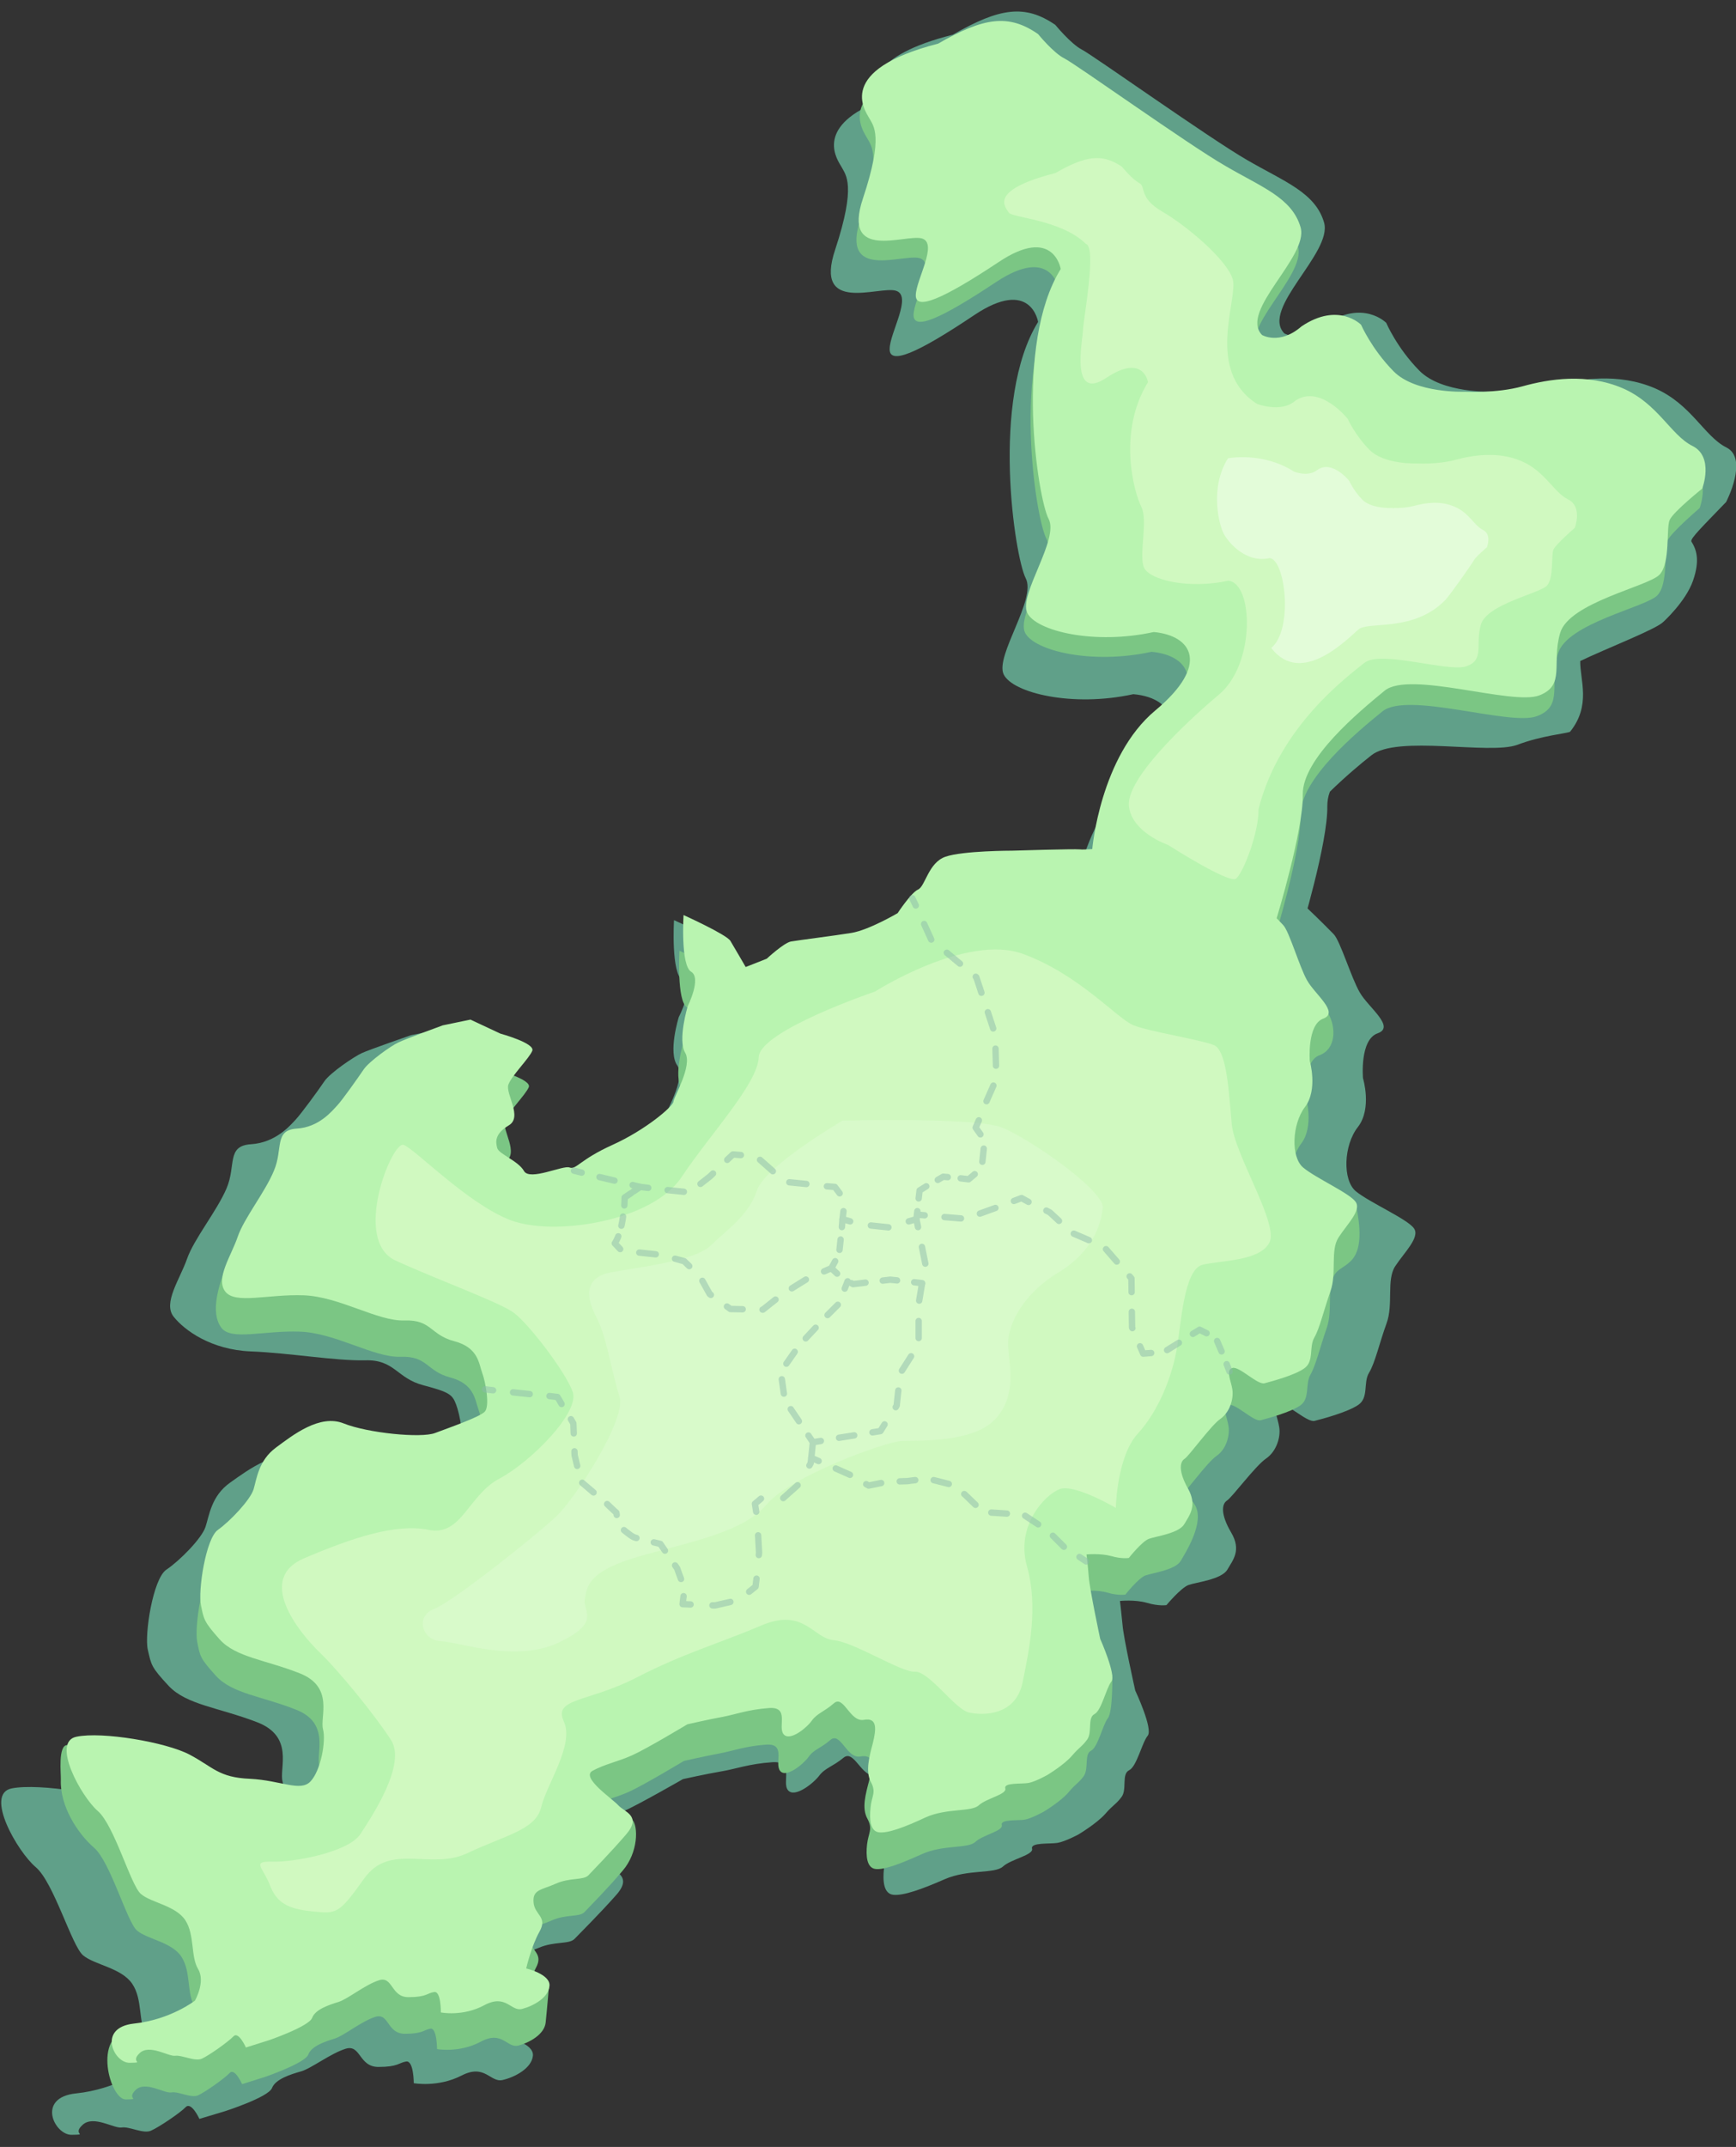 <?xml version="1.0" encoding="utf-8"?>
<!-- Generator: Adobe Illustrator 25.0.1, SVG Export Plug-In . SVG Version: 6.00 Build 0)  -->
<svg version="1.1" id="레이어_2" xmlns="http://www.w3.org/2000/svg" xmlns:xlink="http://www.w3.org/1999/xlink" x="0px"
	 y="0px" viewBox="0 0 545 673.6" style="enable-background:new 0 0 545 673.6;" xml:space="preserve">
<rect x="0" y="0" width="545" height="673.6" fill="#333333" stroke="none"/>
<style type="text/css">
	.st0{fill:#60A089;}
	.st1{fill:#7BC684;}
	.st2{fill:#B9F4B0;}
	.st3{fill:#D0F9C0;}
	.st4{fill:#E3FCD9;}
	.st5{opacity:0.4;}
	.st6{opacity:0.5;}
	.st7{fill:none;}
	.st8{fill:none;stroke:#8BBAA9;stroke-width:2;stroke-linecap:round;stroke-linejoin:round;}
	.st9{fill:none;stroke:#8BBAA9;stroke-width:2;stroke-linecap:round;stroke-linejoin:round;stroke-dasharray:4.895,5.873;}
	.st10{fill:none;stroke:#8BBAA9;stroke-width:2;stroke-linecap:round;stroke-linejoin:round;stroke-dasharray:6.041,7.249;}
	.st11{fill:none;stroke:#8BBAA9;stroke-width:2;stroke-linecap:round;stroke-linejoin:round;stroke-dasharray:6.204,7.445;}
	.st12{fill:none;stroke:#8BBAA9;stroke-width:2;stroke-linecap:round;stroke-linejoin:round;stroke-dasharray:5.758,6.91;}
	.st13{fill:none;stroke:#8BBAA9;stroke-width:2;stroke-linecap:round;stroke-linejoin:round;stroke-dasharray:4.677,5.612;}
	.st14{fill:none;stroke:#8BBAA9;stroke-width:2;stroke-linecap:round;stroke-linejoin:round;stroke-dasharray:5.262,6.314;}
	.st15{fill:none;stroke:#8BBAA9;stroke-width:2;stroke-linecap:round;stroke-linejoin:round;stroke-dasharray:4.849,5.819;}
	.st16{fill:none;stroke:#8BBAA9;stroke-width:2;stroke-linecap:round;stroke-linejoin:round;stroke-dasharray:2.924,3.509;}
	.st17{fill:none;stroke:#8BBAA9;stroke-width:2;stroke-linecap:round;stroke-linejoin:round;stroke-dasharray:5.192,6.23;}
	.st18{fill:none;stroke:#8BBAA9;stroke-width:2;stroke-linecap:round;stroke-linejoin:round;stroke-dasharray:5.116,6.139;}
	.st19{fill:none;stroke:#8BBAA9;stroke-width:2;stroke-linecap:round;stroke-linejoin:round;stroke-dasharray:5.374,6.449;}
	.st20{fill:none;stroke:#8BBAA9;stroke-width:2;stroke-linecap:round;stroke-linejoin:round;stroke-dasharray:5.538,6.646;}
	.st21{fill:none;stroke:#8BBAA9;stroke-width:2;stroke-linecap:round;stroke-linejoin:round;stroke-dasharray:3.426,4.111;}
	.st22{fill:none;stroke:#8BBAA9;stroke-width:2;stroke-linecap:round;stroke-linejoin:round;stroke-dasharray:4.142,4.971;}
	.st23{fill:none;stroke:#8BBAA9;stroke-width:2;stroke-linecap:round;stroke-linejoin:round;stroke-dasharray:5.36,6.432;}
	.st24{fill:none;stroke:#8BBAA9;stroke-width:2;stroke-linecap:round;stroke-linejoin:round;stroke-dasharray:3.546,4.255;}
	.st25{fill:none;stroke:#8BBAA9;stroke-width:2;stroke-linecap:round;stroke-linejoin:round;stroke-dasharray:4.352,5.223;}
	.st26{fill:none;stroke:#8BBAA9;stroke-width:2;stroke-linecap:round;stroke-linejoin:round;stroke-dasharray:5.145,6.174;}
	.st27{fill:none;stroke:#8BBAA9;stroke-width:2;stroke-linecap:round;stroke-linejoin:round;stroke-dasharray:5.188,6.225;}
	.st28{fill:none;stroke:#8BBAA9;stroke-width:2;stroke-linecap:round;stroke-linejoin:round;stroke-dasharray:4.831,5.797;}
	.st29{fill:none;stroke:#8BBAA9;stroke-width:2;stroke-linecap:round;stroke-linejoin:round;stroke-dasharray:5.346,6.415;}
	.st30{fill:none;stroke:#8BBAA9;stroke-width:2;stroke-linecap:round;stroke-linejoin:round;stroke-dasharray:3.256,3.908;}
	.st31{fill:none;stroke:#8BBAA9;stroke-width:2;stroke-linecap:round;stroke-linejoin:round;stroke-dasharray:4.531,5.437;}
	.st32{fill:none;stroke:#8BBAA9;stroke-width:2;stroke-linecap:round;stroke-linejoin:round;stroke-dasharray:4.555,5.466;}
</style>
<g>
	<g>
		<g>
			<path class="st0" d="M213.1,319.1c0,0,4.9-9.3,1.2-11.5c-3.7-2.2-2.7-18.9-2.7-18.9s14.8,6.6,16.2,8.7c1.3,2.1,5.3,8.7,5.3,8.7
				l7.3-2.8c0,0,6-5.3,8.4-5.7c2.4-0.4,14.8-1.8,20.8-2.8c6-1,15.9-6.5,15.9-6.5s4.6-6.8,7-7.8c2.4-1.1,3.4-8.9,9.4-10.9
				c6-2,23.1-2,23.1-2s21-0.6,23.4-0.4c2.3,0.2,21.2-1.7,28-0.3c6.8,1.4,18.8,5.7,23.2,8.6c4.4,2.9,17,15.4,19.1,17.6
				c2.1,2.2,5.5,13.7,8.2,18.3c2.6,4.6,11.3,10.8,5.6,12.8c-5.7,2-4.6,14.1-4.6,14.1s2.9,9.5-1.6,15.3c-4.5,5.7-4.9,16.7-0.6,20.2
				c4.3,3.5,16.2,8.7,18.2,11.6c2,2.8-3.1,7.6-5.9,11.9c-2.8,4.3-0.5,11.9-2.7,17.9c-2.2,6-3.6,12.4-5.5,15.5
				c-1.9,3.1,0,7.8-3.4,10.1c-3.4,2.3-11.3,4.4-13.7,5c-2.4,0.6-8.7-5.8-11.1-5.2c-2.4,0.6-0.4,4.2,0,7.2c0.5,3-0.8,7.5-4.1,9.8
				c-3.4,2.3-10.6,12.1-12.3,13.2c-1.7,1.1-2,4.4,1.3,10c3.3,5.6,0.6,8.6-1.2,11.7c-1.9,3.1-9.7,3.9-12.2,4.8
				c-2.4,0.9-6.9,6.3-6.9,6.3s-2.4,0.4-6.1-0.7c-3.8-1.1-8.5-0.6-8.5-0.6s0.4,3.2,0.8,7.4c0.3,4.2,4,20.7,4,20.7s5.7,12.1,3.9,14.2
				c-1.8,2.2-3.4,9.6-5.8,10.8c-2.5,1.2-0.6,6-2.4,8.4c-1.8,2.4-2.6,2.4-5.2,5.4c-2.7,3-8.4,6.4-8.4,6.4s-4.1,2.2-6.5,2.6
				c-2.4,0.4-8.5-0.2-8,1.8c0.6,2-6.6,3.3-9.1,5.6c-2.6,2.4-11,0.8-18.3,4c-7.3,3.2-13,5.2-16.1,4.9c-3.1-0.3-3.4-4.3-3-8.2
				c0.4-3.9,2.1-5,0.1-8.5c-2-3.5-0.7-8,0.6-12.8c1.3-4.8,1.7-8.7-3.1-7.9c-4.7,0.8-6.9-8.4-10.3-5.6c-3.4,2.8-5.8,3.2-7.6,5.6
				c-1.8,2.4-7.7,7.1-9.8,4.6c-2.1-2.5,2.2-9.3-5-8.8c-7.3,0.5-11.3,2.1-16.1,2.9c-4.7,0.8-11.9,2.4-11.9,2.4s-14.1,8.1-18.9,10.2
				c-4.9,2.1-9.6,2.9-13.8,5.1c-4.1,2.2,6.8,9.3,8.9,11.5c2.1,2.2,8.2,3.5,2.9,9.5c-5.3,6-11.4,12-13.1,13.8
				c-1.7,1.8-6.3,0.7-11.2,2.8c-4.9,2.1-8,1.9-7.6,6.1c0.3,4.3,4.9,4.8,2.1,9.7c-2.9,5-4.5,12.3-4.5,12.3s8.5,1.9,8.1,5.8
				c-0.4,3.9-5.6,6.7-9.5,7.6c-3.9,0.9-5.5-5.2-12.9-1.4c-7.4,3.8-15,2.4-15,2.4s0-7.2-2.4-6.8c-2.4,0.4-2.5,1.7-8.7,1.7
				c-6.2,0-5.5-7.2-10.3-5.7c-4.8,1.5-10.8,6.2-14,7.1c-3.2,0.9-8,2.4-9.1,5.2c-1.1,2.9-14.8,7.3-14.8,7.3l-8,2.4
				c0,0-2.5-5.5-4.3-3.7c-1.7,1.8-8.4,6.3-10.9,7.4c-2.4,1.1-6.8-1.4-9.2-1c-2.4,0.4-8.9-4-12.3-0.8c-3.4,3.1,2,3-3.4,3.1
				c-5.4,0.1-11.2-11.7,1.4-13c12.6-1.3,21-7.6,21-7.6s3.8-6.2,1.1-10.5c-2.7-4.2-1.1-11.3-4.5-16.3c-3.4-5-11.8-5.9-15.4-8.9
				c-3.6-3-9.2-22.9-14.9-27.7c-5.7-4.8-16.2-23-7.5-24.7c8.7-1.7,30.9,1.9,39,6.1c8.1,4.1,10.1,7.6,20.9,8.1
				c10.8,0.5,17.4,4.5,20.9,0.9c3.5-3.6,5.3-13.3,4.2-17.3c-1.1-4.1,3.8-14.1-8.1-18.6c-12-4.6-22-5.4-27.6-11.3
				c-5.6-6-5.5-6.6-6.6-11.4c-1.1-4.7,1.6-22.2,5.8-25.1c4.2-2.8,11.1-9.8,12.3-13.4c1.2-3.6,1.8-9.7,7.7-13.9
				c5.9-4.2,15.2-11.1,23.4-7.9c8.2,3.2,26.7,5.1,31.5,3.3c4.8-1.8,15.3-5.3,17.1-7.1c1.7-1.8,0.2-9.6-1-12.8
				c-1.2-3.2-2.1-3.9-10.4-6.1c-8.3-2.2-8.9-8.1-18.2-7.8c-9.4,0.2-23.5-2.3-35.9-2.8c-12.4-0.5-20.8-6.6-24.2-10.9
				c-3.4-4.3,2-11.8,4.2-18.1c2.2-6.3,9.3-14.9,12.4-22.1c3.1-7.2-0.1-13.4,7.7-13.9c7.8-0.5,12.3-5.9,14-7.7c1.7-1.8,7.2-9.3,9-12
				c1.8-2.7,9.4-7.8,11.8-8.9c2.4-1.1,15.4-5.6,15.4-5.6l9.5-1.9l10.4,4.7c0,0,12.1,3.3,11,5.8c-1,2.5-7.1,8.3-8.2,11.2
				c-1.1,2.9,5.1,10.8,0.1,13.6c-5,2.8-4.5,5.5-3.9,7.5c0.6,2,7.3,4.3,9.3,7.7c2,3.4,13.4-2,15.7-1.1c2.2,0.9,3.4-2.5,14.8-7.4
				c11.4-4.9,20.8-12.7,20.9-14.2c0.2-1.5,6.7-12,4.1-16.3C209.6,330.3,213.1,319.1,213.1,319.1z"/>
		</g>
		<g>
			<path class="st1" d="M214.6,326.9c0,0,4.5-8.8,1.1-10.8c-3.3-2-2.4-17.8-2.4-17.8s13.5,6.1,14.7,8.1c1.2,2,4.8,8.2,4.8,8.2
				l6.6-2.6c0,0,5.5-5,7.6-5.4c2.2-0.4,13.5-1.8,19-2.7c5.5-0.9,14.5-6.2,14.5-6.2s4.2-6.4,6.4-7.4c2.2-1,3.1-8.4,8.6-10.3
				c5.4-1.9,21-1.9,21-1.9s19.2-0.6,21.3-0.4c2.1,0.2,19.3-1.7,25.5-0.4c6.2,1.3,17.1,5.3,21.1,8c4,2.7,15.4,14.5,17.3,16.5
				c1.9,2.1,13,12,15.4,16.4c2.4,4.3,2.3,11-2.9,12.9c-5.2,1.9-4.2,13.3-4.2,13.3s2.6,9-1.5,14.4c-4.1,5.4-4.5,15.8-0.6,19
				c3.9,3.3,17-3.5,17.7-0.3c4.3,20.2-4.1,18.3-6.6,22.4c-2.6,4.1-0.5,11.2-2.5,16.8c-2,5.7-3.4,11.7-5.1,14.6
				c-1.7,2.9-0.1,7.4-3.1,9.6c-3.1,2.2-10.3,4.1-12.5,4.7c-2.2,0.6-7.9-5.4-10.1-4.8c-2.2,0.6-0.4,3.9,0,6.8
				c0.4,2.8-0.7,7.1-3.8,9.2c-3.1,2.2-9.7,11.5-11.2,12.5c-1.5,1,1.5-2.3,4.5,3c3,5.3-2.8,14.5-4.5,17.4c-1.7,2.9-8.9,3.8-11.1,4.6
				c-2.2,0.8-6.3,6-6.3,6s-2.2,0.4-5.6-0.6c-3.4-1-7.7-0.5-7.7-0.5s0.4,3,0.7,7c0.3,4,8.5,19.4,8.5,19.4s0.2,11.5-1.4,13.5
				c-1.6,2-3.1,9.1-5.3,10.2c-2.2,1.1-0.6,5.6-2.3,8c-1.7,2.3-2.4,2.2-4.8,5.1c-2.4,2.8-7.7,6-7.7,6s-3.8,2.1-5.9,2.5
				c-2.2,0.4-7.8-0.2-7.3,1.7c0.5,1.9-6,3.1-8.3,5.3c-2.4,2.2-10,0.8-16.7,3.8c-6.7,3-11.8,5-14.6,4.7c-2.8-0.3-3.1-4.1-2.7-7.7
				s1.9-4.8,0.1-8.1c-1.8-3.3-0.6-7.5,0.6-12.1c1.2-4.5,1.6-8.2-2.8-7.4c-4.3,0.8-6.2-7.9-9.4-5.2c-3.1,2.7-5.3,3-6.9,5.4
				c-1.7,2.3-7.1,6.7-8.9,4.3c-1.9-2.4,2.1-8.8-4.6-8.2c-6.6,0.5-10.3,2-14.7,2.8c-4.3,0.8-10.9,2.3-10.9,2.3s-12.8,7.7-17.3,9.7
				c-4.5,2-8.8,2.8-12.5,4.9c-3.8,2.1,11.7,1.7,13.6,3.8c1.9,2.1,1.9,10.3-3,16c-4.8,5.7-10.4,11.3-12,13c-1.6,1.7-5.7,0.6-10.2,2.6
				c-4.5,2-7.3,1.8-7,5.8c0.3,4,4.5,4.5,1.9,9.2c-2.6,4.7,4.2,5,4.2,5s-0.7,8.4-1.1,12.1c-0.4,3.7-5.1,6.3-8.6,7.2
				c-3.5,0.9-5-4.9-11.8-1.2c-6.8,3.6-13.7,2.3-13.7,2.3s0-6.8-2.1-6.4c-2.2,0.4-2.3,1.6-8,1.6c-5.7,0-4.9-6.7-9.3-5.3
				c-4.4,1.4-9.8,5.9-12.7,6.8c-2.9,0.9-7.3,2.3-8.3,5c-1,2.7-13.5,7-13.5,7l-7.3,2.3c0,0-2.3-5.2-3.9-3.5c-1.6,1.7-7.7,6-9.9,7
				c-2.2,1-6.2-1.3-8.4-0.9c-2.2,0.4-8.1-3.7-11.2-0.8c-3.1,3,1.8,2.9-3.1,3c-5,0.1-10.5-20.3,1-21.5c11.5-1.3,19.5,2,19.5,2
				s3.5-5.9,1-9.9c-2.4-4-1-10.6-4-15.3c-3-4.7-10.7-5.5-14-8.3c-3.2-2.8-8.3-21.5-13.5-26c-5.2-4.5-10.7-13.1-10.4-21.2
				c0.1-1.8-1-11.1,2.1-11c9.4,0.4,31.5,11.5,37.1,14.4c7.4,3.9,9.1,7.2,19,7.6c9.9,0.4,15.8,4.2,19,0.8c3.2-3.4,4.9-12.5,3.9-16.4
				c-1-3.8,3.5-13.3-7.3-17.5c-10.9-4.3-20-5-25.1-10.6c-5.1-5.6-5-6.2-5.9-10.7c-0.9-4.4,1.5-21,5.3-23.7
				c3.8-2.7,10.2-9.3,11.2-12.7c1.1-3.4,1.7-9.2,7-13.1c5.4-4,13.9-10.6,21.3-7.6c7.5,3,24.3,4.7,28.7,3c4.4-1.7,14-5,15.6-6.7
				c1.6-1.7,0.3-9.1-0.8-12.1c-1.1-3-1.3-8-8.8-10c-7.6-2-7.1-6.8-15.6-6.5c-8.5,0.3-20.4-7.5-31.7-7.9c-11.3-0.4-21.5,2.9-24.6-1.2
				c-3.1-4.1-1.5-11,0.6-17c2-5.9,11.9-14.2,14.8-20.9c2.8-6.8-0.1-12.7,7.1-13.2c7.1-0.5,11.2-5.6,12.8-7.3
				c1.6-1.7,6.6-8.8,8.3-11.3c1.7-2.5,8.6-7.4,10.8-8.4c2.2-1,14-5.4,14-5.4l8.7-1.8l9.4,4.4c0,0,11,3,10,5.4
				c-1,2.4-6.5,7.8-7.5,10.6c-1,2.8,4.6,10.2,0.1,12.8c-4.5,2.6-4.1,5.2-3.6,7.1c0.5,1.9,6.6,4,8.4,7.2c1.8,3.2,12.2-1.9,14.3-1.1
				c2,0.8,3.1-2.4,13.5-7.1c10.4-4.7,19-12,19.1-13.5c0.2-1.5,6.2-11.4,3.7-15.4C211.3,337.5,214.6,326.9,214.6,326.9z"/>
		</g>
		<path class="st0" d="M531.5,182.2c2.3-6.6,1-9.9-0.5-12.3c-0.5-0.9,4.1-5.3,10.9-12.4c0,0,7.1-13.6,0.1-17.1
			c-7-3.5-11-13.6-22.5-18.6c-11.5-4.9-23.7-3-32.3-0.6c-8.6,2.3-18.7,1.7-18.7,1.7s-15.8,0.6-22.9-6.6s-10.4-15-10.4-15
			s-7.3-7.5-19.2,0.5c-7.1,6.2-12.8,2.8-12.8,2.8c-7.5-7.7,15.1-25.2,12.5-34.7c-2.7-9.5-12.5-12.9-24.2-19.7
			c-11.8-6.8-48.3-32.8-51.8-34.6c-3.5-1.8-8.4-7.8-8.4-7.8c-9.5-6.5-17.4-5.4-32.2,3.1C272.9,17.5,273.3,27,275.3,32
			c-19.8,8.2-12.3,18.3-11.1,20.4c1.3,2.5,4.7,5.6-2,25.9c-6.8,20.3,13.6,11.4,19,12.9c5.4,1.5-1.9,13.2-1.9,18.3
			c-0.1,5.1,8.6,1.4,26.5-10.6c17.9-12,20.1,2.1,20.1,2.1c-15,24.3-7.3,73.8-3.9,80.4c3.5,6.6-9.7,24.4-6.9,30.2
			c2.8,5.8,21.5,10.4,40.7,6.2c6.9,0.6,11.7,3.8,11.7,9c-5,4.7-8.7,10.6-11.5,16.5c-17.4,14.9-20,44.3-20,44.3l24.2,0.1l35.4,22.5
			c0,0,3.3-10.9,5.8-21.9l6.9,4.4c0,0,8.6-28.3,8.4-39.8c0-1.4,0.2-2.9,0.8-4.5c4.8-4.7,9.7-8.8,13-11.4c8.1-6.5,37.1-0.1,45.8-3.3
			c7.7-2.9,15.1-3.5,16.6-4.1c6.7-8.3,3.1-16.3,3.2-22.2c8.3-4,23.9-10,26.1-12.3C522.1,195.2,529.2,188.8,531.5,182.2z"/>
		<path class="st1" d="M342.2,272.6c0,0,2.5-29.1,19.8-43.5c17.3-14.4,11.5-23.5-0.5-24.6c-18.7,4.1-36.9-0.3-39.7-6
			c-2.8-5.7,10.1-23,6.7-29.5c-3.4-6.4-10.9-54.7,3.8-78.4c0,0-2.1-13.7-19.6-2.1s-25.9,15.3-25.9,10.3c0.1-4.9,7.1-16.4,1.9-17.8
			c-5.2-1.5-25.1,7.3-18.5-12.5s3.3-22.8,2-25.2c-1.3-2.4-10.8-15.1,21.6-23.4c14.4-8.3,22.2-9.4,31.4-3c0,0,4.8,5.9,8.2,7.6
			c3.4,1.7,39,27.1,50.5,33.7c11.5,6.6,21,9.9,23.6,19.2c2.6,9.3-19.4,26.3-12.1,33.8c0,0,5.5,3.3,12.4-2.7
			c11.6-7.8,18.7-0.5,18.7-0.5s3.3,7.5,10.2,14.6c6.9,7,22.3,6.4,22.3,6.4s9.8,0.6,18.2-1.7c8.3-2.3,20.3-4.2,31.4,0.6
			c11.2,4.8,15.1,14.7,21.9,18.1c6.8,3.4,3.1,13.4,3.1,13.4s-8.9,7.6-10.1,10.2c-1.2,2.6,0.4,13.5-3.2,17.2
			c-3.5,3.7-28.4,8.7-31.2,18.3s1.9,16.4-6.6,19.6c-8.4,3.2-40.6-7.9-48.5-1.5c-7.9,6.4-25.9,21.3-25.7,32.6
			c0.2,11.3-8.2,38.8-8.2,38.8l-34.5-21.9L342.2,272.6z"/>
		<path class="st2" d="M534.4,153.3c0,0,3.8-10-3.1-13.4c-6.8-3.4-10.8-13.3-21.9-18.1c-11.2-4.8-23.1-2.9-31.4-0.6
			c-8.3,2.3-18.2,1.7-18.2,1.7s-15.4,0.6-22.3-6.4c-6.9-7-10.2-14.6-10.2-14.6s-7.1-7.3-18.7,0.5c-6.9,6-12.4,2.7-12.4,2.7
			c-7.3-7.5,14.8-24.6,12.1-33.8C405.6,62,396,58.7,384.6,52c-11.5-6.6-47-32-50.5-33.7c-3.4-1.7-8.2-7.6-8.2-7.6
			c-9.2-6.4-17-5.3-31.4,3c-32.4,8.3-22.9,21-21.6,23.4c1.3,2.4,4.6,5.4-2,25.2c-6.6,19.8,13.2,11.1,18.5,12.5
			c5.2,1.5-1.8,12.9-1.9,17.8c-0.1,4.9,8.4,1.3,25.9-10.3c17.4-11.7,19.6,2.1,19.6,2.1c-14.7,23.7-7.2,72-3.8,78.4
			c3.4,6.4-9.5,23.8-6.7,29.5c2.8,5.7,21,10.1,39.7,6c12,1.1,17.8,10.2,0.5,24.6c-17.3,14.4-19.8,43.5-19.8,43.5l0,0
			c-1.9,0.1-3.3,0.2-3.8,0.1c-2.1-0.2-21.3,0.4-21.3,0.4s-15.6,0-21,1.9c-5.4,1.9-6.3,9.3-8.6,10.3c-2.2,1-6.4,7.4-6.4,7.4
			s-9,5.3-14.5,6.2c-5.5,0.9-16.8,2.3-19,2.7c-2.2,0.4-7.6,5.4-7.6,5.4l-6.6,2.6c0,0-3.6-6.2-4.8-8.2c-1.2-2-14.7-8.1-14.7-8.1
			s-1,15.8,2.4,17.8c3.3,2-1.1,10.8-1.1,10.8s-3.2,10.6-0.8,14.6c2.4,4-3.6,13.9-3.7,15.4c-0.2,1.5-8.7,8.8-19.1,13.5
			c-10.4,4.7-11.4,7.9-13.5,7.1c-2-0.8-12.5,4.3-14.3,1.1c-1.8-3.2-7.9-5.3-8.4-7.2c-0.5-1.9-0.9-4.4,3.6-7.1
			c4.5-2.6-1.1-10-0.1-12.8c1-2.8,6.5-8.2,7.5-10.6c1-2.4-10-5.4-10-5.4l-9.4-4.4l-8.7,1.8c0,0-11.8,4.3-14,5.4
			c-2.2,1-9.1,5.9-10.8,8.4c-1.7,2.5-6.7,9.6-8.3,11.3c-1.6,1.7-5.7,6.9-12.8,7.3c-7.1,0.5-4.2,6.4-7.1,13.2
			c-2.8,6.8-9.4,14.9-11.4,20.8c-2,5.9-7,13-3.9,17.1c3.1,4.1,13.4,0.8,24.6,1.2c11.3,0.4,23.2,8.2,31.7,7.9c8.5-0.3,8,4.5,15.6,6.5
			c7.6,2,7.7,7,8.8,10c1.1,3,2.4,10.4,0.8,12.1c-1.6,1.7-11.1,5-15.6,6.7c-4.4,1.7-21.2,0-28.7-3c-7.5-3-15.9,3.6-21.3,7.6
			c-5.4,4-6,9.7-7,13.1c-1.1,3.4-7.4,10-11.2,12.7c-3.8,2.7-6.3,19.2-5.3,23.7c0.9,4.4,0.9,5.1,5.9,10.7c5.1,5.6,14.2,6.3,25.1,10.6
			c10.9,4.3,6.3,13.7,7.3,17.5c1,3.8-0.7,13-3.9,16.4c-3.2,3.4-9.2-0.3-19-0.8c-9.9-0.4-11.6-3.7-19-7.6c-7.4-3.9-27.5-7.3-35.5-5.6
			c-8,1.6,1.5,18.8,6.7,23.3c5.2,4.5,10.3,23.2,13.5,26c3.2,2.8,10.9,3.6,14,8.3c3,4.7,1.6,11.3,4,15.3c2.4,4-1,9.9-1,9.9
			s-7.7,6-19.2,7.2c-11.5,1.3-6.3,12.4-1.3,12.3c5-0.1,0,0,3.1-3c3.1-3,9.1,1.1,11.2,0.8s6.2,1.9,8.4,0.9c2.2-1,8.3-5.3,9.9-7
			c1.6-1.7,3.9,3.5,3.9,3.5l7.3-2.3c0,0,12.5-4.3,13.5-7c1-2.7,5.4-4.1,8.3-5c2.9-0.9,8.3-5.4,12.7-6.8c4.4-1.4,3.7,5.4,9.3,5.3
			c5.7,0,5.8-1.3,8-1.6c2.2-0.4,2.1,6.4,2.1,6.4s6.9,1.4,13.7-2.3c6.8-3.6,8.3,2.1,11.8,1.2c3.5-0.9,8.3-3.5,8.6-7.2
			c0.4-3.7-7.3-5.5-7.3-5.5s1.6-7,4.2-11.6c2.6-4.7-1.6-5.1-1.9-9.2c-0.3-4,2.5-3.8,7-5.8c4.5-2,8.6-1,10.2-2.6
			c1.6-1.7,7.1-7.3,12-13c4.8-5.7-0.7-6.9-2.6-9c-1.9-2.1-11.8-8.7-8.1-10.8c3.8-2.1,8.1-2.9,12.5-4.9c4.5-2,17.3-9.7,17.3-9.7
			s6.5-1.5,10.9-2.3c4.3-0.8,8-2.3,14.7-2.8c6.6-0.5,2.7,5.9,4.6,8.2c1.9,2.4,7.3-2,8.9-4.3c1.7-2.3,3.8-2.7,6.9-5.4
			c3.1-2.7,5,6,9.4,5.2c4.3-0.8,3.9,2.9,2.8,7.4c-1.2,4.5-2.3,8.8-0.6,12.1c1.8,3.3,0.2,4.4-0.1,8.1c-0.4,3.7-0.1,7.4,2.7,7.7
			c2.8,0.3,8-1.6,14.6-4.7c6.7-3,14.3-1.6,16.7-3.8c2.4-2.2,8.9-3.4,8.3-5.3c-0.5-1.9,5.1-1.3,7.3-1.7c2.2-0.4,5.9-2.5,5.9-2.5
			s5.3-3.2,7.7-6c2.4-2.8,3.1-2.8,4.8-5.1c1.7-2.3,0-6.8,2.3-8c2.2-1.1,3.7-8.2,5.3-10.2c1.6-2-3.5-13.4-3.5-13.4
			s-3.3-15.5-3.6-19.5c-0.3-4-0.7-7-0.7-7s4.3-0.4,7.7,0.5c3.4,1,5.6,0.6,5.6,0.6s4.1-5.2,6.3-6c2.2-0.8,9.4-1.7,11.1-4.6
			c1.7-2.9,4.1-5.8,1.2-11.1c-3-5.3-2.7-8.4-1.1-9.4c1.5-1,8.2-10.4,11.2-12.5c3.1-2.2,4.2-6.4,3.8-9.2c-0.4-2.8-2.2-6.1,0-6.8
			c2.2-0.6,7.9,5.4,10.1,4.8c2.2-0.6,9.5-2.5,12.5-4.7c3.1-2.2,1.4-6.6,3.1-9.6c1.7-2.9,3.1-9,5.1-14.6c2-5.7-0.1-12.8,2.5-16.8
			c2.6-4.1,7.3-8.5,5.4-11.2c-1.8-2.7-12.6-7.5-16.5-10.8c-3.9-3.3-3.5-13.6,0.6-19c4.1-5.4,1.5-14.4,1.5-14.4s-0.9-11.4,4.2-13.3
			c5.2-1.9-2.7-7.7-5.1-12.1c-2.4-4.3-5.5-15.1-7.4-17.2c-0.4-0.4-1.1-1.2-2.1-2.2l0,0c0,0,8.4-27.6,8.2-38.8
			c-0.2-11.3,17.9-26.2,25.7-32.6s40,4.7,48.5,1.5c8.4-3.2,3.8-10,6.6-19.6c2.8-9.6,27.7-14.6,31.2-18.3c3.5-3.7,2-14.6,3.2-17.2
			S534.4,153.3,534.4,153.3z M366.4,266.5L366.4,266.5L366.4,266.5C366.4,266.5,366.4,266.5,366.4,266.5z"/>
		<path class="st3" d="M354.4,252.8c-0.7-8.4,16.9-25.3,28.3-34.9c11.5-9.6,10.8-35,2.9-35.7c-12.4,2.7-24.5-0.2-26.4-4
			c-1.8-3.8,1.3-14.9-0.9-19.2c-2.2-4.3-7.6-23.3,2.1-39.1c0,0-1.4-9.1-13-1.4c-11.6,7.8-7.5-11.7-7.4-15s4.4-26,0.9-27
			c-7.8-7.6-23.3-8.2-24.2-9.8s-6.9-6.9,14.6-12.4c9.6-5.5,14.7-6.2,20.9-2c0,0,3.2,3.9,5.4,5.1c2.3,1.1-0.3,4.6,7.3,9
			c7.6,4.4,20.3,15.1,22.1,21.2s-8.8,28.6,7.6,39.1c0,0,7.5,3,12.1-1c7.7-5.2,16.4,5.7,16.4,5.7s2.2,5,6.8,9.7
			c4.6,4.7,14.8,4.3,14.8,4.3s6.5,0.4,12.1-1.1s13.5-2.8,20.9,0.4s10,9.7,14.6,12s2.1,8.9,2.1,8.9s-5.9,5.1-6.7,6.8s0.2,9-2.1,11.4
			c-2.4,2.4-18.9,5.8-20.7,12.2s1.2,10.9-4.4,13c-5.6,2.1-27-5.2-32.2-1s-26.7,19.9-33.2,45.9c0.1,7.5-4.9,20.2-7.1,21.8
			s-21.3-10.6-21.3-10.6S355.2,261.2,354.4,252.8z"/>
		<path class="st4" d="M399.1,203.3c7-5.8,4.4-27.8-0.5-28.2c-7.5,1.7-13-5-14.4-7.6c-1.4-2.6-4.6-14.2,1.3-23.7
			c0,0,10.8-2.2,20.8,4.2c0,0,4.5,1.8,7.3-0.6c4.7-3.2,10,3.5,10,3.5s1.3,3,4.1,5.9c2.8,2.8,9,2.6,9,2.6s4,0.2,7.3-0.7
			c3.4-0.9,8.2-1.7,12.7,0.3c4.5,1.9,6.1,5.9,8.9,7.3c2.8,1.4,1.2,5.4,1.2,5.4s-3.6,3.1-4.1,4.1c-0.5,1-7.5,10.9-8.9,12.4
			c-9.9,10.2-24,6.7-27.2,9.2C423.5,199.9,408.7,215.8,399.1,203.3z"/>
		<g>
			<path class="st3" d="M274.7,311.1c0,0,28.7-18.3,46.5-11.8c17.7,6.5,29.6,20.4,34.7,22.4c5.1,2,21,4.5,25.2,6.2
				c4.1,1.7,4.7,15,5.6,24.8c0.9,9.7,14.9,31.4,11.8,37.2c-3.1,5.8-14.9,5.5-20.9,6.9c-6.1,1.4-6.8,19.3-8.3,27.2
				c-1.5,8-5.5,18.6-12.1,25.8c-6.6,7.2-6.9,23.3-6.9,23.3s-12.9-7.6-17.6-5.9c-4.6,1.7-13.9,11.5-10.3,24.2
				c3.6,12.7,0.7,26.3-1.4,36.6c-2.2,10.3-12.3,10.3-16.8,9.3c-4.4-1-12.6-13.1-17-12.8c-4.4,0.2-19-9.3-25.5-9.9
				c-6.5-0.6-9.3-10.3-22.7-4.6c-13.4,5.7-24.4,8.7-39.3,16.4c-15,7.7-26.1,6.3-22.7,13.7c3.4,7.3-5.4,19.7-7.1,26.9
				c-1.7,7.2-11.6,8.9-23.1,14.4c-11.5,5.5-24.3-3.4-32.4,7.9c-8.1,11.3-8.6,11.2-16.4,10.4c-7.8-0.8-11.2-2.8-13.3-8.3
				c-2.1-5.5-5.9-7.5,0.8-7.3c6.7,0.2,23.7-2.9,27.6-8.6c3.8-5.8,14.5-21.9,9.7-29.5c-4.8-7.5-16.4-21.8-22.7-27.8
				c-6.2-6.1-19.9-22.8-4.6-29.3c15.3-6.5,28.8-11,39.1-8.9c10.3,2.1,12.4-10.9,22.2-16.1c9.8-5.2,25.3-20.8,23-27.2
				c-2.3-6.4-14-21.6-18.6-24.9c-4.6-3.3-23.2-10-37-16.3c-13.8-6.3-1.1-37.6,2.5-36.3c3.5,1.2,20,18.4,33.5,23.6
				c13.5,5.2,44.4,0.5,53.7-13.4c9.3-13.9,23.9-29.3,24.3-37.7C238.4,323.4,274.7,311.1,274.7,311.1z"/>
		</g>
		<g class="st5">
			<path class="st4" d="M264.5,351.6c0,0,41.5-1.1,49.9,2.1c8.3,3.2,32.4,19.8,31.8,25.3c-0.6,5.5-3.3,13.8-14,20.3
				c-10.7,6.4-15.9,16.1-15.7,22.5s3,15.6-3.9,23.3c-6.9,7.6-23.9,6.8-29.4,7c-5.5,0.2-35,11.2-42.4,19.8
				c-7.4,8.7-22.6,11.5-39.4,16.2c-16.8,4.7-17.1,9.6-17.8,13.6c-0.7,4.1,5.3,7.2-8.1,13.6c-13.5,6.5-31.6-0.2-37.2-0.4
				s-8.2-7.7-2-10.1c6.1-2.4,31.9-23,38.2-28.9c6.3-5.9,22.3-30.9,20-37.7c-2.3-6.8-4-18.7-7.2-24.8c-3.3-6.1-4.1-12.6,4.5-14.2
				c8.5-1.6,26.2-3.5,31.3-8.4c5.1-5,11.9-9.4,14.5-17.2C240,365.9,264.5,351.6,264.5,351.6z"/>
		</g>
	</g>
	<g class="st6">
		<g>
			<path class="st7" d="M207.9,482.8"/>
		</g>
		<g>
			<path class="st7" d="M236.9,487.1"/>
		</g>
		<g>
			<g>
				<line class="st8" x1="341" y1="489.9" x2="338.9" y2="488.5"/>
				<path class="st9" d="M334,485.3c-1.1-1.1-4.9-4.9-5-5c-0.1-0.1-7.6-5-7.9-5.2c-0.3,0-4.9-0.2-4.9-0.2l-7.6-0.5l-5.7-5.5
					c0,0-3.7-2.8-3.9-3c-0.2-0.1-7.5-1.9-7.7-2c-0.2,0-6.4,0.8-6.4,0.8s-6.2,0.2-6.3,0.2c-0.1,0-5.9,1.2-5.9,1.2l-5.9-3.4l-7.2-3.2"
					/>
				<polyline class="st8" points="257,458.4 254.7,457.4 254.5,459.1 254.1,459.8 				"/>
				<path class="st10" d="M250.4,466l-4.6,4.1c0,0-1.8-0.1-3.5-0.2"/>
				<path class="st8" d="M238.9,470.2c-0.6,0.5-1.5,1.3-1.9,1.6c0.1,0.4,0.2,1.4,0.4,2.5"/>
				<polyline class="st11" points="238,481.7 238.3,487.1 237.9,491.6 				"/>
				<polyline class="st8" points="237.5,495.3 237.2,497.8 235.2,499.4 				"/>
				<polyline class="st12" points="229.3,502.6 224.5,503.7 220.2,503.6 				"/>
				<path class="st8" d="M216.8,503.4l-2.5-0.1c0,0,0.1-1.2,0.3-2.5"/>
				<path class="st13" d="M213.8,495.4c-0.6-1.6-1.2-3.2-1.2-3.3c-0.1-0.2-5-7.2-5.3-7.7c-1.3-0.3-7.3-1.7-8.3-2.1
					c-1-0.4-4.1-3-4.7-3.6l-0.2-0.2c0,0-0.5-3.4-0.6-3.9c-0.4-0.3-3-2.8-3-2.8l-8.1-6.9l-2-8.3c0,0-0.4-9.6-0.4-10
					c-0.1-0.2-1.1-1.9-2.2-3.8"/>
				<path class="st8" d="M176.3,440.5c-0.6-1.1-1.2-2-1.3-2.2c-0.1,0-1.1-0.1-2.5-0.3"/>
				<path class="st14" d="M166.3,437.4c-2.8-0.3-5.9-0.6-8.4-0.9"/>
				<path class="st8" d="M154.8,436.2c-1.5-0.2-2.5-0.3-2.5-0.3"/>
			</g>
		</g>
		<g>
			<g>
				<line class="st8" x1="180.2" y1="367.3" x2="182.6" y2="367.9"/>
				<line class="st15" x1="188.2" y1="369.3" x2="195.8" y2="371.1"/>
				<polyline class="st8" points="198.6,371.8 201,372.4 198.9,373.8 				"/>
				<path class="st8" d="M198.2,374.3l-2.1,1.4c0,0,0,1-0.1,2.5"/>
				<path class="st16" d="M195.6,381.7c-0.2,1.5-0.5,3.1-1,4.6"/>
				<path class="st8" d="M194.1,387.9c-0.3,0.8-0.7,1.6-1.1,2.2l1.7,1.8"/>
				<polyline class="st17" points="200.7,393 207.4,393.7 214.8,395.7 219.8,400.6 222.8,406 229.3,410.7 239.5,410.9 245.4,406.2 
					253.1,401.4 255.9,400.2 				"/>
				<line class="st8" x1="258.7" y1="398.9" x2="261" y2="397.9"/>
			</g>
		</g>
		<g>
			<g>
				<line class="st8" x1="201" y1="372.4" x2="203.5" y2="372.7"/>
				<polyline class="st18" points="209.6,373.4 216.5,374.1 222.9,369.1 226.1,366 				"/>
				<polyline class="st8" points="228.3,363.9 230.1,362.2 232.6,362.4 				"/>
				<polyline class="st19" points="238.6,363.9 246.4,370.8 256.4,371.8 				"/>
				<polyline class="st8" points="259.6,372.2 262.1,372.4 263.6,374.4 				"/>
				<polyline class="st8" points="264.8,380 264.5,382.5 266.9,383.2 				"/>
				<polyline class="st20" points="273.4,384.5 279.1,385.1 282.1,384.2 				"/>
				<polyline class="st8" points="285.3,383.2 287.7,382.5 288,380 				"/>
				<polyline class="st8" points="288.4,376 288.7,373.5 290.8,372.2 				"/>
				<polyline class="st21" points="294.4,370.2 296.1,369.2 299.6,369.5 				"/>
				<polyline class="st8" points="301.6,369.7 304.1,370 306,368.4 				"/>
				<line class="st22" x1="308.4" y1="364.5" x2="309.1" y2="357.9"/>
				<polyline class="st8" points="307.8,355.9 306.3,353.8 307.3,351.5 				"/>
				<polyline class="st23" points="309.7,345.5 312.8,338.5 312.4,324.5 306.5,306.6 292.4,294.9 288.8,287 				"/>
				<line class="st8" x1="287.5" y1="284.1" x2="286.4" y2="281.8"/>
			</g>
		</g>
		<g>
			<g>
				<line class="st8" x1="386" y1="430.3" x2="385.1" y2="428"/>
				<polyline class="st24" points="383.5,424 381.7,419.8 380.7,419.3 				"/>
				<polyline class="st8" points="378.8,418.3 376.6,417.2 374.5,418.5 				"/>
				<polyline class="st25" points="370.1,421.3 365.4,424.2 364,424.3 				"/>
				<polyline class="st8" points="361.4,424.5 358.9,424.7 357.9,422.4 				"/>
				<polyline class="st26" points="355.5,416.7 355.4,416.5 355.2,401.1 346.5,391.1 336.5,386.8 329.6,380.4 325.7,378.4 				"/>
				<polyline class="st8" points="322.9,377.1 320.7,375.9 318.3,376.8 				"/>
				<polyline class="st27" points="312.5,379 303.1,382.4 293.4,381.6 				"/>
				<line class="st8" x1="290.3" y1="381.3" x2="287.9" y2="381.1"/>
			</g>
		</g>
		<g>
			<g>
				<polyline class="st8" points="254.7,457.4 255.2,452.5 257.7,452.1 				"/>
				<line class="st28" x1="263.4" y1="451.1" x2="271" y2="449.9"/>
				<polyline class="st8" points="273.9,449.4 276.4,449 277.7,446.9 				"/>
				<polyline class="st29" points="281.2,441.5 281.5,441 282.6,430.9 288.4,421.8 288.4,409.1 290.5,396.5 288.8,388.1 				"/>
				<line class="st8" x1="288.2" y1="385" x2="287.7" y2="382.5"/>
			</g>
		</g>
		<g>
			<g>
				<line class="st8" x1="264.5" y1="382.5" x2="264.3" y2="385"/>
				<polyline class="st30" points="263.9,388.9 263.4,393.6 263.1,394 				"/>
				<polyline class="st8" points="262.2,395.7 261,397.9 262.8,399.6 				"/>
				<polyline class="st31" points="267.3,402.6 267.8,402.9 279.5,401.5 284.3,402 				"/>
				<line class="st8" x1="287" y1="402.3" x2="289.5" y2="402.6"/>
			</g>
		</g>
		<g>
			<g>
				<line class="st8" x1="255.2" y1="452.5" x2="253.8" y2="450.4"/>
				<polyline class="st32" points="250.8,445.9 246.4,439.4 245.1,430.4 250.9,422.1 259.4,413 263.7,408.7 264.3,406.9 				"/>
				<line class="st8" x1="265.2" y1="404.3" x2="266.1" y2="402"/>
			</g>
		</g>
	</g>
</g>
</svg>
